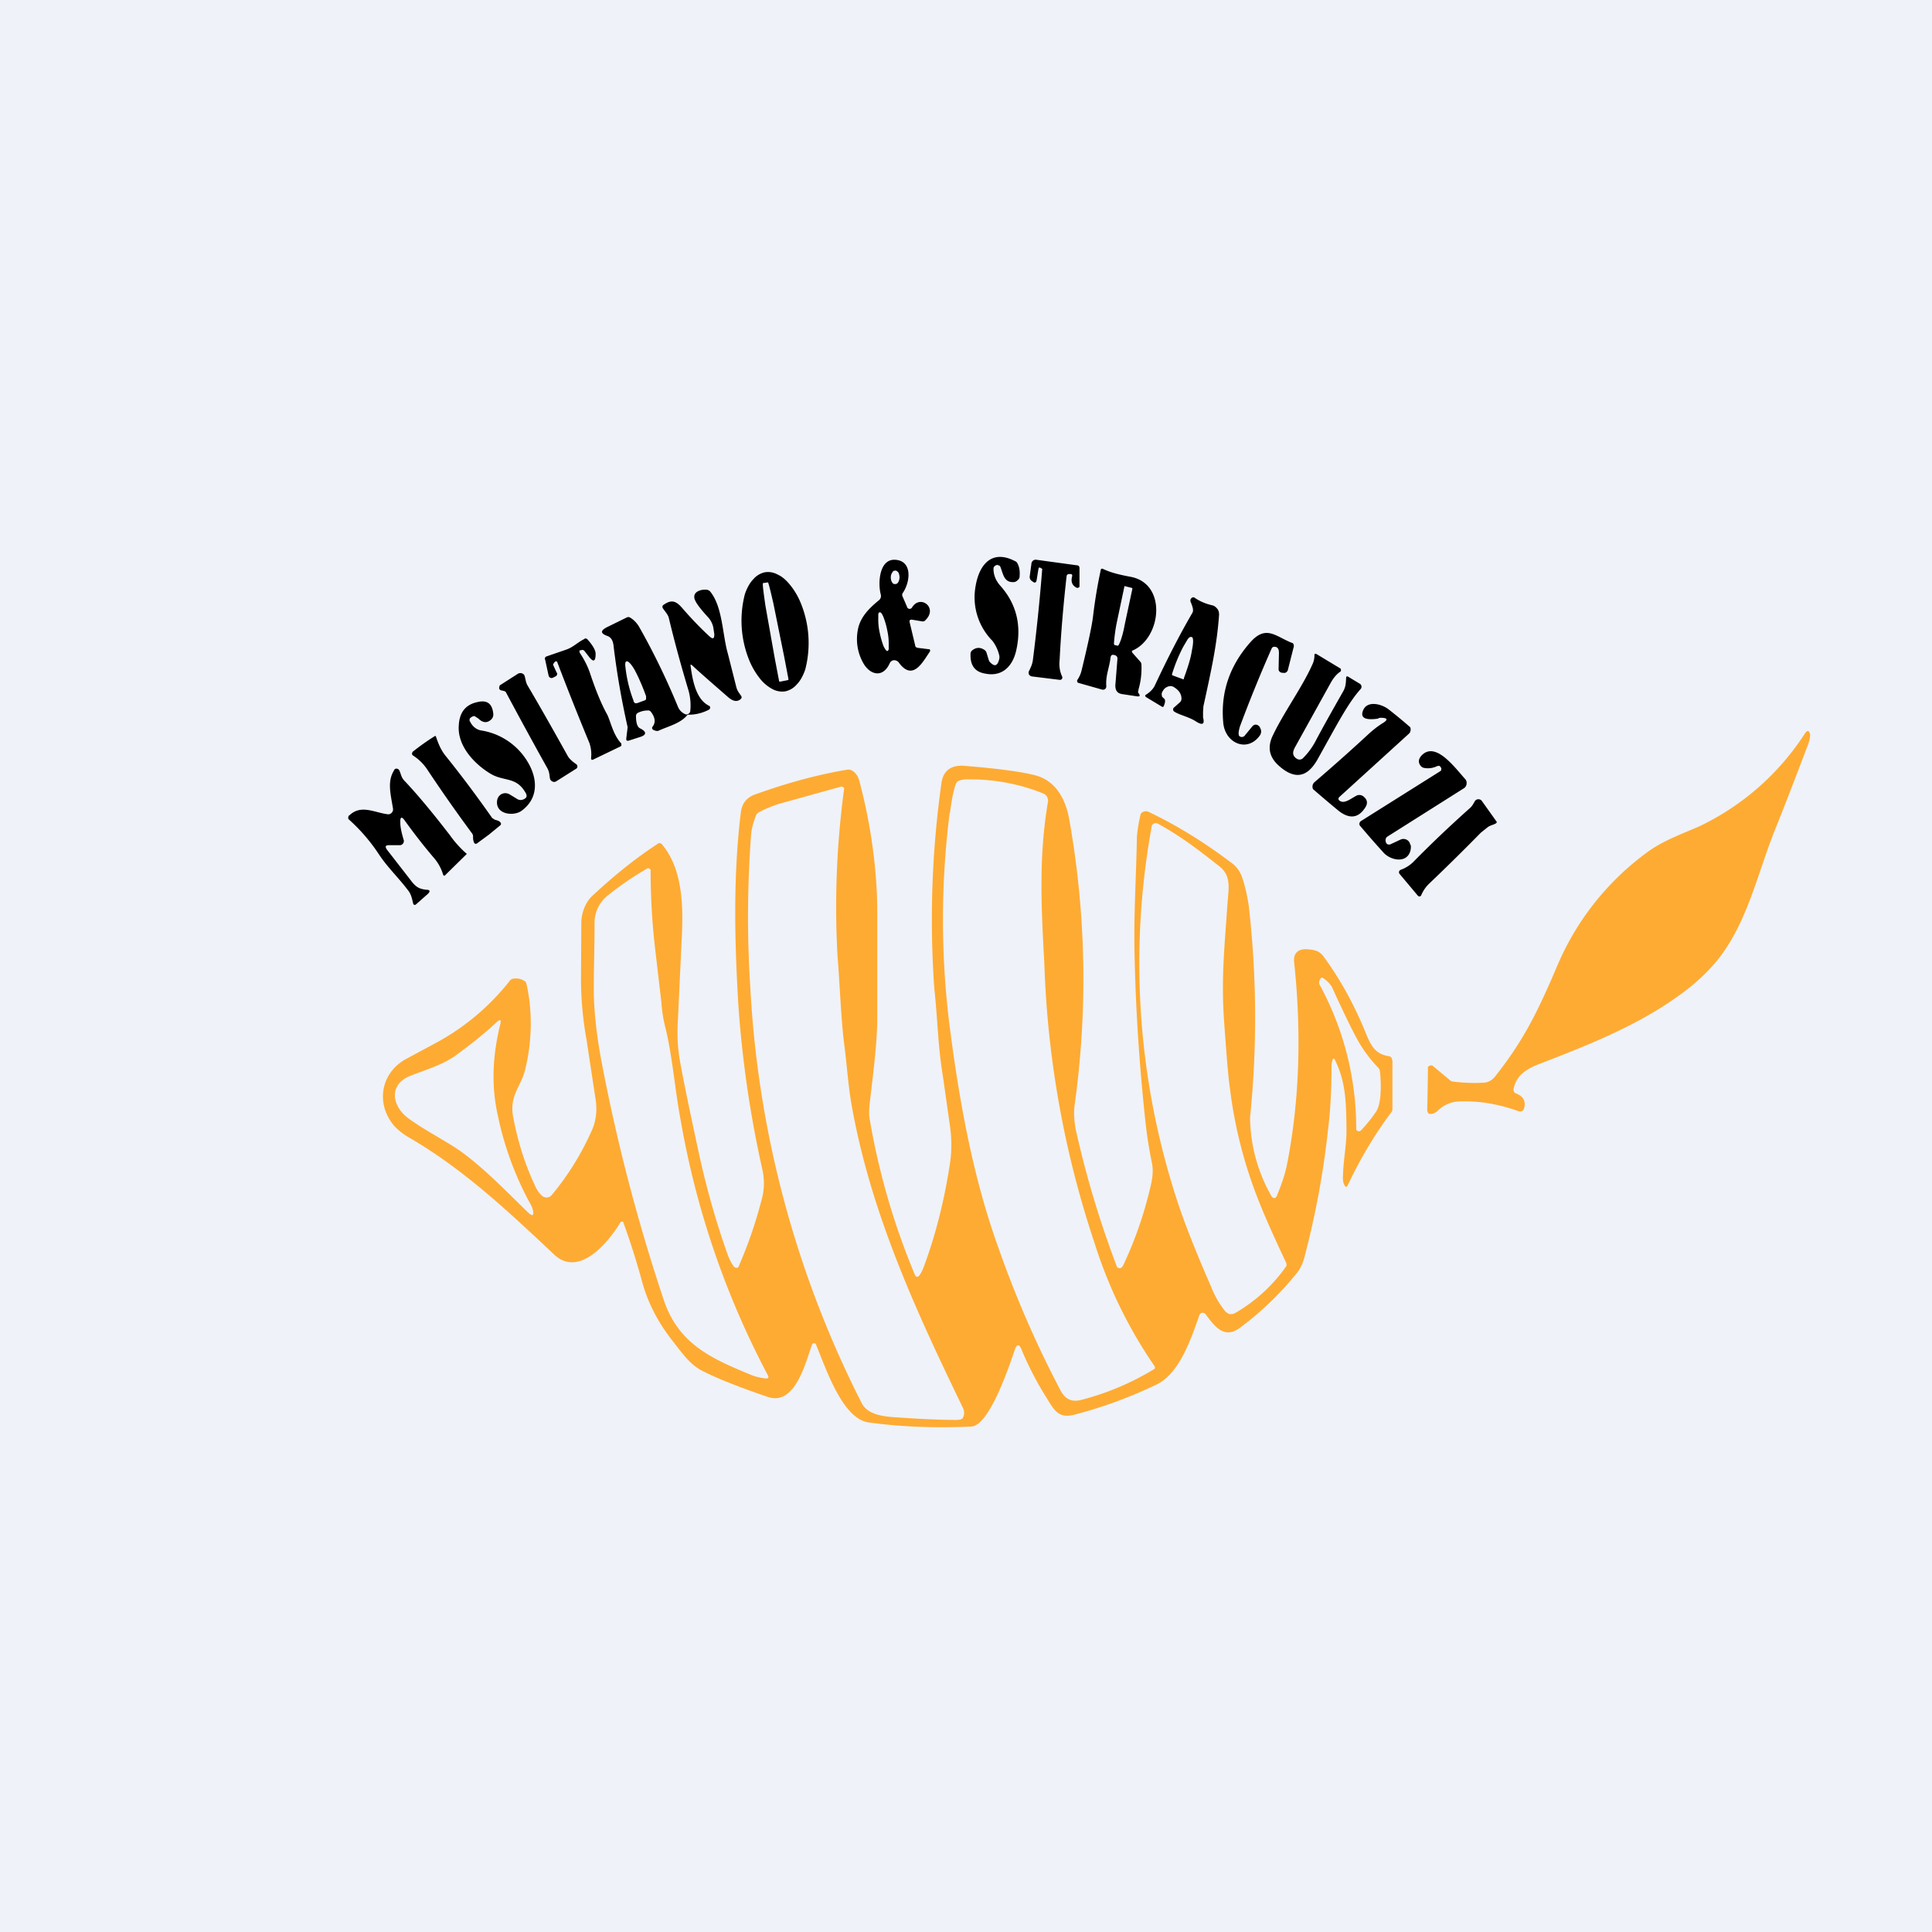<?xml version="1.0" encoding="UTF-8"?>
<!-- generated by Finnhub -->
<svg viewBox="0 0 55.5 55.5" xmlns="http://www.w3.org/2000/svg">
<path d="M 0,0 H 55.5 V 55.5 H 0 Z" fill="rgb(239, 242, 248)"/>
<path d="M 43.47,31.275 L 43.49,31.36 A 0.1,0.1 0 0,0 43.55,31.41 C 43.75,31.49 43.83,31.62 43.79,31.81 L 43.77,31.87 A 0.14,0.14 0 0,1 43.72,31.92 A 0.13,0.13 0 0,1 43.62,31.92 C 43.06,31.72 42.5,31.62 41.94,31.64 A 0.91,0.91 0 0,0 41.3,31.91 A 0.24,0.24 0 0,1 41.25,31.95 C 41.08,32.04 41,32.01 41,31.87 A 76.8,76.8 0 0,0 41.02,30.65 A 0.1,0.1 0 0,1 41.06,30.62 A 0.09,0.09 0 0,1 41.16,30.62 L 41.64,31.02 C 41.67,31.05 41.71,31.07 41.74,31.07 C 42.07,31.11 42.37,31.12 42.64,31.1 C 42.76,31.09 42.87,31.03 42.96,30.91 C 43.74,29.92 44.14,29.14 44.72,27.78 A 7.81,7.81 0 0,1 47.35,24.46 C 47.77,24.16 48.25,23.98 48.79,23.75 A 7.4,7.4 0 0,0 51.85,21.07 C 51.92,20.97 51.97,20.97 52,21.11 C 52,21.16 51.99,21.24 51.95,21.36 C 51.57,22.36 51.24,23.22 50.96,23.91 C 50.46,25.19 50.18,26.53 49.33,27.59 C 49.04,27.94 48.67,28.29 48.2,28.62 C 46.99,29.49 45.55,30.05 44.23,30.56 C 43.86,30.7 43.55,30.89 43.48,31.29 Z M 25.2,26.16 V 29.27 C 25.2,30 25.06,31.01 25,31.56 C 24.98,31.72 24.95,31.96 24.98,32.13 A 20.44,20.44 0 0,0 26.29,36.64 L 26.32,36.67 A 0.07,0.07 0 0,0 26.38,36.67 L 26.41,36.64 C 26.46,36.57 26.5,36.49 26.53,36.41 C 26.89,35.45 27.14,34.43 27.3,33.35 C 27.34,33.05 27.34,32.71 27.29,32.35 L 27.09,30.94 C 26.94,30.04 26.94,29.31 26.84,28.4 A 28.02,28.02 0 0,1 27.04,22.53 C 27.08,22.15 27.31,21.97 27.7,22 C 28.72,22.08 29.4,22.18 29.77,22.28 C 30.35,22.45 30.62,22.98 30.72,23.56 C 31.2,26.28 31.25,29.01 30.87,31.75 C 30.84,31.95 30.86,32.25 30.91,32.48 A 28.4,28.4 0 0,0 32.09,36.4 C 32.11,36.42 32.14,36.43 32.17,36.43 C 32.21,36.43 32.24,36.4 32.27,36.34 C 32.6,35.64 32.86,34.9 33.05,34.09 C 33.12,33.81 33.13,33.58 33.09,33.4 A 12.4,12.4 0 0,1 32.91,32.27 C 32.73,30.62 32.62,28.96 32.59,27.3 C 32.57,26.22 32.64,25.16 32.66,24.03 A 4.38,4.38 0 0,1 32.77,23.38 A 0.18,0.18 0 0,1 32.99,23.32 C 33.79,23.7 34.59,24.19 35.38,24.79 C 35.52,24.89 35.61,25.02 35.67,25.17 C 35.76,25.42 35.82,25.69 35.87,26 C 36.1,28 36.12,30.04 35.91,32.1 A 4.64,4.64 0 0,0 36.53,34.37 C 36.6,34.44 36.64,34.43 36.68,34.35 C 36.83,33.99 36.93,33.68 36.98,33.41 C 37.33,31.6 37.39,29.69 37.18,27.67 C 37.14,27.39 37.28,27.25 37.56,27.27 C 37.8,27.29 37.92,27.32 38.06,27.53 C 38.53,28.18 38.92,28.9 39.24,29.69 C 39.39,30.06 39.52,30.28 39.89,30.34 C 39.92,30.34 39.95,30.36 39.97,30.38 L 40,30.47 V 31.85 C 40,31.89 39.99,31.93 39.97,31.95 C 39.48,32.6 39.07,33.3 38.72,34.04 C 38.69,34.11 38.65,34.11 38.62,34.04 C 38.59,33.99 38.57,33.9 38.58,33.77 C 38.59,33.31 38.69,32.86 38.68,32.41 C 38.67,31.66 38.66,31.08 38.35,30.45 C 38.32,30.39 38.3,30.4 38.28,30.45 A 0.57,0.57 0 0,0 38.25,30.62 C 38.25,31.29 38.22,31.87 38.16,32.36 A 24.87,24.87 0 0,1 37.46,36.16 C 37.42,36.3 37.35,36.46 37.23,36.6 A 8.98,8.98 0 0,1 35.61,38.15 C 35.15,38.48 34.88,38.08 34.63,37.75 A 0.1,0.1 0 0,0 34.48,37.74 A 0.11,0.11 0 0,0 34.45,37.79 C 34.21,38.48 33.88,39.45 33.23,39.77 C 32.46,40.14 31.67,40.43 30.86,40.64 C 30.39,40.76 30.28,40.5 30.03,40.1 A 9.35,9.35 0 0,1 29.35,38.78 C 29.28,38.6 29.21,38.6 29.15,38.78 C 28.99,39.25 28.42,40.96 27.9,40.98 C 26.78,41.03 25.8,40.98 24.94,40.86 C 24.2,40.74 23.74,39.35 23.44,38.62 A 0.06,0.06 0 0,0 23.41,38.59 H 23.38 A 0.05,0.05 0 0,0 23.33,38.62 C 23.16,39.07 22.86,40.4 22.06,40.13 C 21.18,39.83 20.53,39.57 20.12,39.35 C 19.79,39.16 19.58,38.85 19.29,38.48 C 18.88,37.95 18.59,37.38 18.43,36.76 A 21.44,21.44 0 0,0 17.9,35.1 L 17.87,35.09 A 0.06,0.06 0 0,0 17.82,35.12 C 17.45,35.73 16.62,36.7 15.92,36.04 C 14.52,34.72 13.29,33.58 11.79,32.7 A 1.9,1.9 0 0,1 11.33,32.35 C 10.79,31.72 10.93,30.85 11.63,30.44 L 12.54,29.95 A 6.8,6.8 0 0,0 14.64,28.18 A 0.16,0.16 0 0,1 14.72,28.12 A 0.44,0.44 0 0,1 15.05,28.17 C 15.08,28.19 15.11,28.21 15.12,28.25 C 15.3,29.02 15.29,29.92 15.08,30.75 C 14.96,31.22 14.63,31.47 14.74,32.08 C 14.87,32.77 15.07,33.42 15.36,34.04 C 15.42,34.18 15.49,34.28 15.56,34.34 A 0.2,0.2 0 0,0 15.71,34.4 A 0.2,0.2 0 0,0 15.85,34.33 A 7.9,7.9 0 0,0 17.02,32.43 C 17.12,32.19 17.15,31.93 17.12,31.65 L 16.85,29.87 A 9.9,9.9 0 0,1 16.69,28.17 L 16.7,26.47 C 16.71,26.22 16.81,25.94 17,25.75 C 17.6,25.19 18.22,24.68 18.88,24.25 A 0.1,0.1 0 0,1 18.95,24.22 A 0.1,0.1 0 0,1 19.02,24.26 C 19.64,25 19.63,26.13 19.58,27.04 L 19.47,29.38 C 19.45,29.77 19.47,30.15 19.54,30.52 C 19.64,31.07 19.81,31.89 20.04,32.96 C 20.26,34 20.54,35.02 20.9,36.03 C 20.95,36.17 21.01,36.29 21.08,36.38 A 0.1,0.1 0 0,0 21.17,36.42 A 0.1,0.1 0 0,0 21.21,36.4 A 12.66,12.66 0 0,0 21.88,34.46 C 21.96,34.18 21.96,33.9 21.91,33.64 A 31.61,31.61 0 0,1 21.21,28.86 C 21.1,26.99 21.06,25.19 21.28,23.35 C 21.31,23.09 21.44,22.92 21.67,22.83 C 22.61,22.49 23.5,22.25 24.34,22.11 C 24.43,22.1 24.52,22.14 24.6,22.25 C 24.64,22.29 24.67,22.37 24.7,22.49 C 25,23.61 25.2,24.97 25.2,26.16 Z M 27.28,23.36 A 24.48,24.48 0 0,0 27.28,29.48 C 27.56,31.65 27.95,33.82 28.68,35.84 A 30.3,30.3 0 0,0 30.48,39.97 C 30.61,40.19 30.78,40.28 31.04,40.22 A 7.7,7.7 0 0,0 33.17,39.32 A 0.08,0.08 0 0,0 33.17,39.25 A 13.2,13.2 0 0,1 31.45,35.73 A 28.14,28.14 0 0,1 30,27.66 C 29.9,25.91 29.85,24.56 30.1,23.06 C 30.12,23 30.1,22.94 30.08,22.89 A 0.24,0.24 0 0,0 29.96,22.79 A 5.58,5.58 0 0,0 27.81,22.39 A 0.6,0.6 0 0,0 27.52,22.44 A 0.15,0.15 0 0,0 27.46,22.52 C 27.4,22.67 27.34,22.95 27.29,23.35 Z M 24.06,27.48 A 25.45,25.45 0 0,1 24.25,22.65 A 0.09,0.09 0 0,0 24.23,22.62 A 0.08,0.08 0 0,0 24.15,22.6 L 22.35,23.1 C 22.12,23.18 21.93,23.26 21.79,23.34 A 0.18,0.18 0 0,0 21.72,23.42 C 21.64,23.62 21.58,23.83 21.57,24.06 C 21.47,25.48 21.46,26.89 21.55,28.3 A 29.82,29.82 0 0,0 24.75,40.3 C 24.95,40.7 25.52,40.7 25.97,40.73 C 26.57,40.77 27.07,40.79 27.47,40.79 C 27.57,40.79 27.64,40.77 27.66,40.73 A 0.31,0.31 0 0,0 27.66,40.44 C 26.31,37.65 25.01,34.84 24.46,31.72 C 24.37,31.21 24.33,30.62 24.26,30.06 C 24.16,29.34 24.12,28.16 24.06,27.48 Z M 35.02,24.88 C 34.45,24.43 33.92,24.02 33.26,23.66 A 0.13,0.13 0 0,0 33.09,23.71 A 21.92,21.92 0 0,0 33.79,34.41 C 33.97,34.98 34.29,35.82 34.79,36.96 C 34.89,37.22 35.03,37.46 35.19,37.66 C 35.22,37.7 35.27,37.73 35.32,37.75 C 35.38,37.75 35.43,37.75 35.48,37.72 A 4.58,4.58 0 0,0 36.96,36.36 L 36.95,36.28 C 36.61,35.56 36.35,34.98 36.18,34.55 A 13,13 0 0,1 35.33,31.25 C 35.28,30.91 35.23,30.25 35.16,29.28 C 35.08,28.05 35.18,27.18 35.26,25.98 C 35.3,25.48 35.37,25.15 35.02,24.88 Z M 19.1,29.46 A 3.9,3.9 0 0,1 19,28.8 L 18.83,27.34 A 19.56,19.56 0 0,1 18.69,24.99 A 0.1,0.1 0 0,0 18.61,24.94 A 8.65,8.65 0 0,0 17.44,25.74 A 1,1 0 0,0 17.08,26.55 C 17.08,27.28 17.05,27.99 17.06,28.63 C 17.08,29.2 17.15,29.78 17.26,30.39 A 52.43,52.43 0 0,0 19.07,37.35 C 19.5,38.63 20.47,39.04 21.61,39.51 C 21.75,39.56 21.89,39.59 22.03,39.6 A 0.05,0.05 0 0,0 22.07,39.57 A 0.05,0.05 0 0,0 22.07,39.53 A 24.7,24.7 0 0,1 19.55,32.16 C 19.38,31.26 19.32,30.33 19.1,29.46 Z M 37.93,28.12 C 37.89,28.18 37.88,28.24 37.91,28.29 A 8.63,8.63 0 0,1 38.96,32.46 L 39,32.49 A 0.09,0.09 0 0,0 39.1,32.47 C 39.23,32.33 39.37,32.17 39.52,31.95 C 39.71,31.69 39.67,31.01 39.64,30.77 A 0.2,0.2 0 0,0 39.59,30.67 A 3.9,3.9 0 0,1 39.06,29.98 C 38.9,29.71 38.63,29.16 38.26,28.35 A 0.76,0.76 0 0,0 38.01,28.1 C 37.98,28.07 37.95,28.08 37.93,28.12 Z M 15.2,34.52 A 9.19,9.19 0 0,1 14.3,32.04 C 14.1,31.14 14.16,30.29 14.37,29.43 C 14.41,29.29 14.37,29.27 14.27,29.36 C 13.95,29.66 13.58,29.96 13.17,30.26 C 12.77,30.58 12.25,30.72 11.8,30.9 C 11.15,31.15 11.25,31.78 11.75,32.14 C 12.22,32.48 12.85,32.8 13.23,33.07 C 13.91,33.56 14.55,34.23 15.17,34.83 C 15.3,34.95 15.34,34.93 15.31,34.76 A 0.97,0.97 0 0,0 15.2,34.52 Z" fill="rgb(254, 171, 51)"/>
<path d="M 28.66,16.225 C 28.58,16.24 28.54,16.28 28.54,16.34 C 28.54,16.51 28.6,16.67 28.73,16.82 C 29.19,17.33 29.35,17.95 29.2,18.65 C 29.1,19.15 28.78,19.45 28.3,19.35 C 28,19.3 27.87,19.11 27.88,18.79 A 0.13,0.13 0 0,1 27.92,18.69 C 28.04,18.59 28.16,18.59 28.28,18.67 C 28.31,18.69 28.33,18.72 28.34,18.75 L 28.4,18.95 L 28.42,19 C 28.57,19.17 28.66,19.14 28.71,18.91 V 18.85 A 1.1,1.1 0 0,0 28.51,18.41 A 1.78,1.78 0 0,1 28.02,16.87 C 28.12,16.22 28.49,15.77 29.16,16.12 C 29.19,16.13 29.22,16.16 29.23,16.19 C 29.29,16.3 29.3,16.42 29.29,16.56 C 29.29,16.6 29.27,16.64 29.24,16.66 A 0.18,0.18 0 0,1 29.14,16.72 C 28.84,16.75 28.82,16.49 28.74,16.29 A 0.08,0.08 0 0,0 28.71,16.25 A 0.08,0.08 0 0,0 28.67,16.24 Z M 26.19,17.8 C 26.14,17.8 26.12,17.82 26.13,17.87 L 26.29,18.54 C 26.29,18.58 26.32,18.6 26.36,18.61 L 26.68,18.65 H 26.7 A 0.05,0.05 0 0,1 26.72,18.7 L 26.71,18.72 C 26.49,19.05 26.21,19.58 25.81,19.02 A 0.15,0.15 0 0,0 25.75,18.98 A 0.14,0.14 0 0,0 25.61,18.99 A 0.15,0.15 0 0,0 25.56,19.05 C 25.37,19.48 25,19.4 24.8,19.05 A 1.4,1.4 0 0,1 24.64,18.11 C 24.7,17.74 24.96,17.48 25.24,17.25 A 0.17,0.17 0 0,0 25.3,17.17 A 0.18,0.18 0 0,0 25.3,17.07 C 25.22,16.77 25.25,16.09 25.68,16.08 C 26.22,16.08 26.16,16.71 25.93,17.04 A 0.1,0.1 0 0,0 25.93,17.14 L 26.06,17.44 C 26.06,17.46 26.08,17.47 26.09,17.48 A 0.08,0.08 0 0,0 26.2,17.45 C 26.43,17.07 26.95,17.45 26.59,17.81 A 0.1,0.1 0 0,1 26.49,17.85 L 26.19,17.8 Z M 25.71,16.78 L 25.76,16.77 A 0.14,0.14 0 0,0 25.8,16.73 A 0.23,0.23 0 0,0 25.83,16.66 A 0.3,0.3 0 0,0 25.81,16.45 A 0.14,0.14 0 0,0 25.77,16.41 A 0.09,0.09 0 0,0 25.72,16.39 L 25.67,16.4 A 0.14,0.14 0 0,0 25.63,16.45 A 0.23,0.23 0 0,0 25.6,16.51 A 0.3,0.3 0 0,0 25.62,16.72 L 25.66,16.77 L 25.71,16.78 Z M 25.49,18.7 C 25.51,18.7 25.52,18.68 25.53,18.65 V 18.52 A 1.7,1.7 0 0,0 25.49,18.12 A 2.2,2.2 0 0,0 25.38,17.73 C 25.34,17.63 25.3,17.58 25.27,17.59 C 25.25,17.59 25.24,17.61 25.23,17.64 V 17.77 A 1.7,1.7 0 0,0 25.27,18.17 C 25.3,18.32 25.34,18.45 25.38,18.56 C 25.43,18.66 25.47,18.71 25.49,18.7 Z M 29.94,16.34 L 29.9,16.32 C 29.86,16.29 29.84,16.3 29.83,16.35 L 29.78,16.66 C 29.77,16.73 29.73,16.76 29.67,16.71 L 29.64,16.69 A 0.14,0.14 0 0,1 29.58,16.56 L 29.63,16.19 C 29.63,16.16 29.65,16.13 29.67,16.11 A 0.12,0.12 0 0,1 29.77,16.08 L 30.94,16.24 C 30.99,16.24 31.01,16.28 31.01,16.32 V 16.86 L 30.98,16.88 A 0.06,0.06 0 0,1 30.92,16.88 C 30.79,16.81 30.76,16.7 30.8,16.55 A 0.05,0.05 0 0,0 30.77,16.49 H 30.72 A 0.08,0.08 0 0,0 30.65,16.52 L 30.64,16.55 C 30.55,17.35 30.48,18.15 30.44,18.95 C 30.42,19.12 30.44,19.28 30.51,19.43 A 0.07,0.07 0 0,1 30.5,19.51 L 30.47,19.53 H 30.44 L 29.63,19.43 L 29.59,19.41 A 0.09,0.09 0 0,1 29.55,19.34 V 19.3 C 29.61,19.17 29.65,19.1 29.67,18.97 A 54.9,54.9 0 0,0 29.94,16.34 Z M 32.52,18.74 L 32.75,19 C 32.78,19.03 32.79,19.07 32.79,19.1 C 32.8,19.35 32.77,19.58 32.71,19.79 L 32.69,19.89 C 32.77,19.99 32.75,20.02 32.64,20 L 32.24,19.94 C 32.1,19.92 32.04,19.84 32.04,19.69 L 32.1,18.93 A 0.1,0.1 0 0,0 32.09,18.87 A 0.1,0.1 0 0,0 32.05,18.83 C 31.95,18.79 31.91,18.81 31.9,18.91 C 31.86,19.21 31.76,19.4 31.78,19.71 A 0.1,0.1 0 0,1 31.75,19.79 A 0.1,0.1 0 0,1 31.66,19.81 L 30.99,19.62 L 30.96,19.61 L 30.95,19.59 A 0.06,0.06 0 0,1 30.95,19.53 A 0.8,0.8 0 0,0 31.07,19.26 C 31.26,18.48 31.37,17.96 31.4,17.7 C 31.45,17.28 31.52,16.84 31.62,16.38 C 31.62,16.34 31.65,16.33 31.68,16.34 C 31.88,16.44 32.15,16.51 32.48,16.57 C 33.54,16.77 33.36,18.34 32.53,18.69 C 32.51,18.7 32.51,18.72 32.53,18.74 Z M 32.52,16.89 L 32.32,16.84 A 0.02,0.02 0 0,0 32.3,16.84 V 16.85 L 32.08,17.89 A 4.9,4.9 0 0,0 32,18.48 C 32,18.51 32.01,18.53 32.02,18.53 L 32.11,18.55 C 32.13,18.55 32.16,18.49 32.2,18.38 C 32.24,18.26 32.28,18.11 32.31,17.94 L 32.53,16.91 A 0.02,0.02 0 0,0 32.51,16.89 Z M 22.56,19.86 A 0.59,0.59 0 0,1 22.18,19.79 A 1.15,1.15 0 0,1 21.82,19.48 A 2.17,2.17 0 0,1 21.52,18.96 A 3.03,3.03 0 0,1 21.4,17.06 C 21.46,16.89 21.54,16.74 21.64,16.64 A 0.6,0.6 0 0,1 21.97,16.44 C 22.1,16.42 22.22,16.44 22.35,16.51 C 22.48,16.57 22.6,16.68 22.71,16.82 C 22.83,16.97 22.93,17.14 23.01,17.34 A 3.03,3.03 0 0,1 23.13,19.24 C 23.07,19.41 22.99,19.56 22.89,19.66 A 0.6,0.6 0 0,1 22.56,19.86 Z M 22.42,19.58 L 22.62,19.54 A 0.03,0.03 0 0,0 22.65,19.52 V 19.51 L 22.53,18.88 L 22.22,17.35 C 22.13,16.95 22.07,16.72 22.06,16.73 L 21.92,16.75 C 21.9,16.76 21.93,17 21.99,17.41 L 22.26,18.93 L 22.38,19.56 A 0.03,0.03 0 0,0 22.39,19.58 H 22.42 Z M 19.84,19.14 C 19.89,19.5 19.98,20.08 20.36,20.27 L 20.39,20.29 A 0.07,0.07 0 0,1 20.36,20.39 C 20.16,20.49 19.97,20.53 19.81,20.53 H 19.76 A 0.14,0.14 0 0,0 19.72,20.57 C 19.52,20.79 19.18,20.87 18.92,20.99 C 18.88,21.01 18.82,20.99 18.77,20.97 C 18.73,20.94 18.72,20.91 18.75,20.87 C 18.84,20.75 18.82,20.61 18.7,20.45 A 0.1,0.1 0 0,0 18.6,20.41 C 18.51,20.41 18.42,20.43 18.32,20.48 A 0.1,0.1 0 0,0 18.27,20.57 C 18.27,20.77 18.31,20.88 18.38,20.92 C 18.59,21.02 18.58,21.12 18.36,21.18 L 18.05,21.28 C 18,21.28 17.99,21.27 17.99,21.22 L 18.03,20.89 C 17.85,20.09 17.72,19.33 17.63,18.59 C 17.62,18.47 17.59,18.32 17.45,18.27 C 17.25,18.2 17.24,18.12 17.43,18.02 L 18,17.74 A 0.1,0.1 0 0,1 18.1,17.74 C 18.2,17.8 18.28,17.88 18.35,17.99 C 18.76,18.71 19.14,19.49 19.47,20.29 C 19.51,20.39 19.57,20.46 19.67,20.51 A 0.1,0.1 0 0,0 19.77,20.51 A 0.11,0.11 0 0,0 19.83,20.42 C 19.85,20.22 19.83,20.02 19.78,19.84 C 19.57,19.14 19.38,18.45 19.21,17.74 C 19.18,17.64 19.09,17.55 19.04,17.47 A 0.07,0.07 0 0,1 19.07,17.37 C 19.3,17.21 19.43,17.27 19.61,17.48 C 19.86,17.77 20.12,18.04 20.38,18.28 C 20.48,18.37 20.52,18.35 20.52,18.22 L 20.49,18.02 A 0.63,0.63 0 0,0 20.33,17.72 C 20.11,17.48 19.99,17.32 19.95,17.2 C 19.93,17.1 19.96,17.03 20.06,16.98 A 0.46,0.46 0 0,1 20.29,16.94 C 20.33,16.94 20.36,16.96 20.39,16.98 C 20.76,17.41 20.75,18.23 20.91,18.78 L 21.15,19.73 C 21.18,19.85 21.23,19.9 21.29,19.99 C 21.31,20.02 21.31,20.05 21.28,20.08 C 21.18,20.17 21.06,20.15 20.92,20.03 C 20.52,19.68 20.17,19.38 19.88,19.11 C 19.84,19.08 19.83,19.09 19.84,19.14 Z M 18.3,20.2 L 18.52,20.12 C 18.54,20.12 18.55,20.1 18.56,20.08 V 20 C 18.46,19.72 18.34,19.45 18.24,19.26 C 18.14,19.08 18.04,18.98 18,19 C 17.97,19 17.96,19.04 17.96,19.1 A 3.9,3.9 0 0,0 18.2,20.13 V 20.15 L 18.24,20.2 H 18.3 Z M 33.43,20.06 C 33.48,20.09 33.48,20.16 33.44,20.26 C 33.43,20.31 33.4,20.32 33.36,20.29 L 32.93,20.03 A 0.05,0.05 0 0,1 32.9,19.99 V 19.97 L 32.93,19.95 C 33.04,19.88 33.13,19.79 33.18,19.68 C 33.54,18.91 33.89,18.23 34.25,17.61 A 0.15,0.15 0 0,0 34.27,17.51 C 34.27,17.47 34.25,17.41 34.22,17.33 C 34.2,17.29 34.19,17.26 34.2,17.23 C 34.2,17.21 34.21,17.2 34.23,17.18 A 0.07,0.07 0 0,1 34.33,17.18 C 34.48,17.28 34.65,17.35 34.83,17.39 C 34.88,17.4 34.93,17.44 34.97,17.49 C 35.01,17.54 35.02,17.6 35.02,17.66 C 34.96,18.53 34.79,19.28 34.57,20.29 L 34.56,20.45 V 20.61 C 34.61,20.8 34.55,20.84 34.38,20.74 C 34.16,20.59 33.9,20.55 33.73,20.44 A 0.07,0.07 0 0,1 33.7,20.39 A 0.07,0.07 0 0,1 33.72,20.33 L 33.9,20.17 A 0.14,0.14 0 0,0 33.94,20.07 C 33.94,19.95 33.88,19.84 33.74,19.75 C 33.66,19.69 33.57,19.7 33.48,19.76 A 0.27,0.27 0 0,0 33.41,19.84 A 0.23,0.23 0 0,0 33.37,19.93 L 33.38,20.01 L 33.43,20.06 Z M 33.68,19.4 L 33.98,19.51 A 0.02,0.02 0 0,0 34,19.51 H 34.01 V 19.48 C 34.12,19.18 34.21,18.9 34.24,18.68 C 34.29,18.45 34.28,18.32 34.24,18.3 H 34.22 C 34.2,18.29 34.17,18.3 34.12,18.36 L 33.99,18.58 A 4.62,4.62 0 0,0 33.67,19.36 V 19.37 A 0.02,0.02 0 0,0 33.67,19.39 Z M 35.58,21.07 L 35.59,21.13 A 0.1,0.1 0 0,0 35.69,21.17 A 0.1,0.1 0 0,0 35.75,21.14 L 35.98,20.86 C 36.04,20.8 36.11,20.8 36.18,20.87 L 36.21,20.93 A 0.2,0.2 0 0,1 36.19,21.13 C 35.83,21.63 35.19,21.35 35.14,20.76 C 35.06,19.9 35.32,19.13 35.91,18.46 C 36.37,17.93 36.65,18.29 37.12,18.47 C 37.14,18.47 37.15,18.49 37.16,18.51 L 37.17,18.56 L 37,19.23 A 0.12,0.12 0 0,1 36.91,19.33 C 36.86,19.33 36.81,19.33 36.78,19.31 A 0.1,0.1 0 0,1 36.73,19.21 L 36.74,18.76 C 36.74,18.64 36.7,18.58 36.61,18.58 C 36.57,18.58 36.54,18.6 36.53,18.63 A 40.2,40.2 0 0,0 35.63,20.84 A 0.81,0.81 0 0,0 35.58,21.07 Z M 16.64,18.73 C 16.79,18.95 16.89,19.16 16.95,19.34 C 17.11,19.82 17.27,20.22 17.45,20.54 C 17.55,20.76 17.62,21.12 17.85,21.36 V 21.42 L 17.83,21.44 L 17.04,21.82 C 17,21.84 16.98,21.82 16.98,21.78 A 1,1 0 0,0 16.93,21.34 A 85.8,85.8 0 0,1 16,19 H 15.95 L 15.91,19.05 L 15.89,19.08 V 19.1 L 15.99,19.32 C 16.01,19.34 16.01,19.36 16,19.38 C 16,19.4 15.98,19.42 15.96,19.43 L 15.88,19.47 A 0.08,0.08 0 0,1 15.81,19.47 A 0.09,0.09 0 0,1 15.76,19.41 L 15.66,18.95 C 15.64,18.91 15.66,18.88 15.69,18.86 L 16.27,18.66 C 16.47,18.59 16.58,18.46 16.78,18.36 C 16.81,18.33 16.84,18.34 16.87,18.36 C 17.03,18.54 17.11,18.68 17.11,18.78 C 17.11,19 17.05,19.03 16.93,18.88 L 16.79,18.7 A 0.08,0.08 0 0,0 16.69,18.68 H 16.66 C 16.64,18.7 16.64,18.71 16.66,18.73 Z M 37.26,21.8 A 0.14,0.14 0 0,0 37.43,21.78 C 37.57,21.64 37.68,21.49 37.77,21.33 C 37.98,20.93 38.25,20.45 38.58,19.87 C 38.66,19.73 38.66,19.64 38.67,19.48 C 38.67,19.43 38.69,19.42 38.73,19.44 L 39.06,19.64 A 0.1,0.1 0 0,1 39.11,19.71 A 0.1,0.1 0 0,1 39.09,19.79 C 38.72,20.2 38.4,20.83 37.84,21.83 C 37.54,22.35 37.18,22.39 36.74,22 C 36.47,21.76 36.41,21.49 36.54,21.18 C 36.84,20.52 37.4,19.76 37.69,19.11 C 37.74,19.01 37.76,18.92 37.76,18.82 C 37.76,18.78 37.78,18.77 37.82,18.79 L 38.5,19.2 L 38.52,19.22 V 19.27 L 38.51,19.29 C 38.4,19.36 38.31,19.47 38.23,19.61 L 37.21,21.45 C 37.13,21.59 37.11,21.71 37.26,21.8 Z M 14.48,19.85 L 14.39,19.83 A 0.08,0.08 0 0,1 14.35,19.8 A 0.08,0.08 0 0,1 14.35,19.72 C 14.35,19.7 14.35,19.69 14.37,19.68 L 14.87,19.36 A 0.14,0.14 0 0,1 15.06,19.39 L 15.08,19.45 C 15.1,19.53 15.11,19.62 15.16,19.7 C 15.48,20.24 15.86,20.91 16.3,21.7 C 16.35,21.8 16.45,21.88 16.55,21.95 A 0.08,0.08 0 0,1 16.54,22.09 L 15.97,22.45 A 0.11,0.11 0 0,1 15.87,22.45 A 0.12,0.12 0 0,1 15.8,22.37 C 15.78,22.27 15.79,22.2 15.73,22.08 A 130.29,130.29 0 0,1 14.53,19.88 A 0.14,0.14 0 0,0 14.48,19.85 Z M 13.5,20.72 C 13.57,20.87 13.68,20.95 13.8,20.98 A 1.9,1.9 0 0,1 15.2,21.96 C 15.46,22.44 15.44,22.97 14.97,23.3 C 14.75,23.45 14.23,23.4 14.28,23 A 0.25,0.25 0 0,1 14.41,22.81 A 0.24,0.24 0 0,1 14.64,22.82 L 14.87,22.96 A 0.18,0.18 0 0,0 15.02,22.97 C 15.13,22.93 15.16,22.87 15.09,22.76 C 14.82,22.3 14.47,22.46 14.08,22.22 C 13.62,21.94 13.13,21.42 13.18,20.83 C 13.2,20.46 13.38,20.24 13.71,20.17 C 13.99,20.1 14.14,20.21 14.17,20.5 A 0.2,0.2 0 0,1 14.12,20.66 C 14,20.78 13.87,20.77 13.74,20.64 L 13.63,20.57 C 13.6,20.57 13.57,20.58 13.53,20.61 A 0.08,0.08 0 0,0 13.49,20.66 V 20.72 Z M 38.48,23 C 38.61,23.1 38.78,22.96 38.96,22.86 A 0.19,0.19 0 0,1 39.19,22.9 C 39.28,22.98 39.29,23.08 39.23,23.18 C 39.03,23.51 38.76,23.54 38.44,23.28 A 34.66,34.66 0 0,1 37.72,22.67 A 0.17,0.17 0 0,1 37.76,22.47 C 38.39,21.93 38.9,21.47 39.3,21.1 C 39.44,20.97 39.57,20.87 39.71,20.78 C 39.88,20.68 39.87,20.62 39.67,20.62 C 39.65,20.62 39.62,20.62 39.59,20.64 A 0.19,0.19 0 0,1 39.54,20.65 C 39.2,20.69 39.07,20.61 39.16,20.4 C 39.28,20.12 39.68,20.22 39.88,20.37 A 14.09,14.09 0 0,1 40.51,20.89 A 0.16,0.16 0 0,1 40.51,21.02 C 40.51,21.04 40.49,21.06 40.47,21.08 L 38.47,22.9 C 38.44,22.94 38.44,22.97 38.48,23 Z M 14.04,23.98 L 13.7,24.23 C 13.67,24.25 13.64,24.24 13.62,24.21 A 0.38,0.38 0 0,1 13.59,24.04 A 0.15,0.15 0 0,0 13.56,23.94 A 44.8,44.8 0 0,1 12.27,22.1 A 1.4,1.4 0 0,0 11.86,21.7 A 0.06,0.06 0 0,1 11.84,21.63 L 11.85,21.6 A 6.8,6.8 0 0,1 12.5,21.14 L 12.52,21.15 L 12.53,21.18 C 12.6,21.38 12.66,21.53 12.79,21.7 C 13.25,22.27 13.69,22.86 14.14,23.5 L 14.22,23.55 C 14.3,23.57 14.35,23.59 14.37,23.62 C 14.4,23.65 14.4,23.68 14.37,23.71 L 14.04,23.98 Z M 41.3,22 A 0.6,0.6 0 0,1 40.91,22.06 A 0.16,0.16 0 0,1 40.82,22.01 C 40.73,21.91 40.74,21.79 40.86,21.68 C 41.26,21.31 41.8,22.06 42.09,22.38 A 0.17,0.17 0 0,1 42.13,22.52 A 0.17,0.17 0 0,1 42.06,22.64 L 39.86,24.03 C 39.81,24.06 39.79,24.12 39.81,24.19 L 39.83,24.23 A 0.1,0.1 0 0,0 39.88,24.26 H 39.93 L 40.23,24.12 A 0.2,0.2 0 0,1 40.49,24.2 L 40.53,24.3 C 40.53,24.34 40.53,24.4 40.51,24.46 C 40.4,24.8 39.97,24.72 39.76,24.51 A 26.52,26.52 0 0,1 39.06,23.71 A 0.1,0.1 0 0,1 39.09,23.59 L 41.38,22.15 L 41.4,22.13 V 22.11 A 0.06,0.06 0 0,0 41.4,22.06 L 41.38,22.03 C 41.36,22 41.33,21.99 41.3,22.01 Z M 11.17,24.28 C 11.07,24.28 11.06,24.32 11.11,24.4 L 11.84,25.34 C 11.97,25.5 12.07,25.54 12.25,25.56 C 12.35,25.56 12.37,25.6 12.29,25.68 L 11.95,25.98 A 0.05,0.05 0 0,1 11.88,25.98 L 11.87,25.96 C 11.84,25.84 11.82,25.71 11.74,25.6 C 11.44,25.2 11.15,24.94 10.89,24.55 A 5.1,5.1 0 0,0 10.01,23.53 A 0.1,0.1 0 0,1 10.01,23.46 C 10.01,23.44 10.01,23.43 10.03,23.43 C 10.36,23.1 10.75,23.34 11.13,23.39 A 0.13,0.13 0 0,0 11.25,23.35 A 0.14,0.14 0 0,0 11.29,23.23 C 11.22,22.8 11.12,22.45 11.32,22.13 C 11.32,22.11 11.34,22.1 11.35,22.09 A 0.09,0.09 0 0,1 11.47,22.13 C 11.52,22.23 11.52,22.32 11.61,22.42 C 11.99,22.82 12.43,23.35 12.93,24 A 3.03,3.03 0 0,0 13.41,24.53 L 12.8,25.13 C 12.77,25.17 12.75,25.16 12.73,25.13 A 1.29,1.29 0 0,0 12.47,24.65 C 12.12,24.24 11.85,23.88 11.64,23.59 C 11.54,23.44 11.49,23.46 11.5,23.64 C 11.5,23.77 11.54,23.94 11.6,24.14 A 0.12,0.12 0 0,1 11.49,24.28 H 11.17 Z M 42.74,23.76 L 42.54,23.92 A 62.2,62.2 0 0,1 41.07,25.37 A 1,1 0 0,0 40.83,25.71 A 0.06,0.06 0 0,1 40.79,25.75 A 0.06,0.06 0 0,1 40.73,25.73 L 40.21,25.11 A 0.08,0.08 0 0,1 40.19,25.04 A 0.08,0.08 0 0,1 40.23,24.99 C 40.37,24.94 40.5,24.86 40.6,24.76 C 41.13,24.22 41.67,23.71 42.23,23.21 C 42.29,23.16 42.33,23.08 42.37,23.01 A 0.12,0.12 0 0,1 42.47,22.96 A 0.12,0.12 0 0,1 42.57,23.01 L 42.99,23.6 C 43.01,23.62 42.99,23.64 42.96,23.66 C 42.91,23.69 42.81,23.71 42.74,23.76 Z"/>
</svg>
